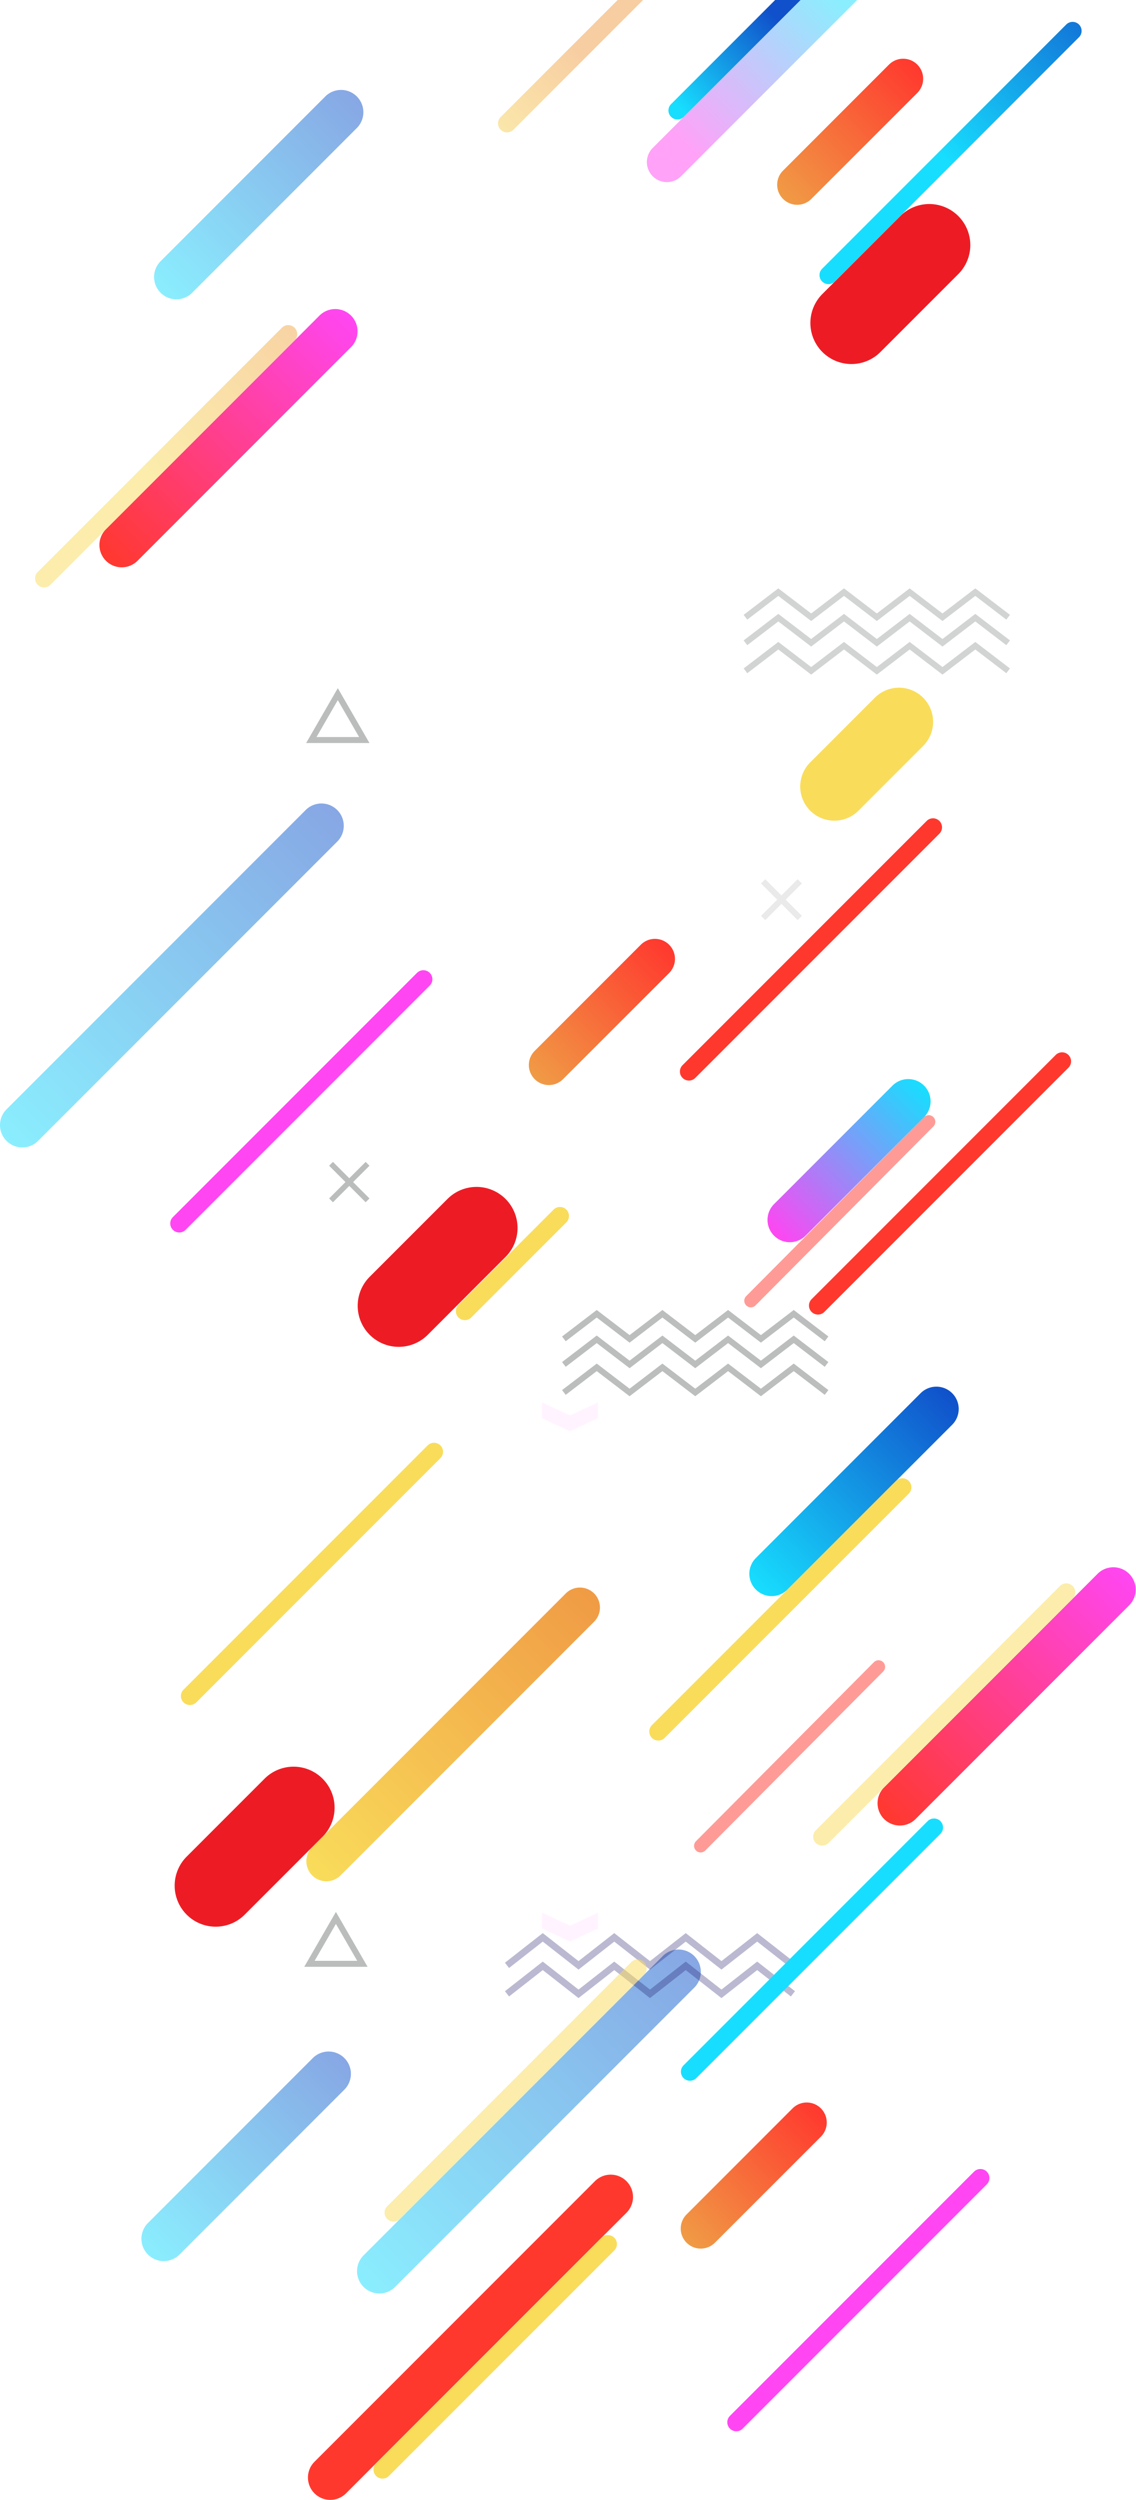 <svg width="1822" height="4008" viewBox="0 0 1822 4008" fill="none" xmlns="http://www.w3.org/2000/svg"><g clip-path="url(#clip0_23_760)"><path opacity=".5" d="M540.886 1349.13L61.09 1828.92a35.86 35.86 0 01-11.608 7.76 35.744 35.744 0 01-13.693 2.72c-4.699 0-9.352-.92-13.693-2.72a35.837 35.837 0 01-11.61-7.75 35.883 35.883 0 01-7.757-11.61 35.793 35.793 0 017.754-39l479.796-479.8a35.678 35.678 0 0111.61-7.75 35.763 35.763 0 0113.695-2.73c4.699 0 9.352.93 13.694 2.73a35.837 35.837 0 0111.61 7.75 35.886 35.886 0 017.756 11.61 35.83 35.83 0 012.724 13.7c0 4.7-.926 9.35-2.724 13.69a35.679 35.679 0 01-7.758 11.61z" fill="url(#paint0_linear_23_760)"/><path opacity=".5" d="M1113.55 3186.32l-479.799 479.79a35.749 35.749 0 01-25.301 10.49 35.787 35.787 0 01-35.785-35.78c0-9.49 3.769-18.59 10.479-25.31l479.796-479.79a35.746 35.746 0 0125.3-10.49c9.5 0 18.6 3.77 25.31 10.49a35.779 35.779 0 010 50.6z" fill="url(#paint1_linear_23_760)"/><path d="M1481.87 1791.1l-189.71 189.7a35.702 35.702 0 01-11.61 7.8 35.7 35.7 0 01-13.71 2.75 35.723 35.723 0 01-25.36-10.48 35.808 35.808 0 01-7.77-11.63 35.71 35.71 0 01-2.71-13.72 35.9 35.9 0 012.75-13.72c1.81-4.34 4.46-8.29 7.8-11.61l189.71-189.7a35.807 35.807 0 0125.36-10.65c4.72-.02 9.39.9 13.75 2.7a35.74 35.74 0 0111.67 7.78 35.74 35.74 0 017.78 11.67c1.8 4.36 2.72 9.04 2.7 13.76a36.04 36.04 0 01-2.79 13.74c-1.83 4.35-4.5 8.29-7.86 11.61z" fill="url(#paint2_linear_23_760)"/><path opacity=".5" d="M572.373 205.192L308.088 469.478a35.786 35.786 0 01-60.96-25.344 35.78 35.78 0 0110.356-25.266l264.285-264.285a35.788 35.788 0 0150.55.06 35.787 35.787 0 01.055 50.55l-.001-.001z" fill="url(#paint3_linear_23_760)"/><path opacity=".5" d="M552.272 3349.88l-264.285 264.29a35.73 35.73 0 01-11.611 7.79 35.846 35.846 0 01-13.71 2.75c-4.707 0-9.368-.92-13.717-2.72a35.93 35.93 0 01-11.628-7.76 35.79 35.79 0 01.061-50.67l264.285-264.29a35.89 35.89 0 0111.611-7.79 35.851 35.851 0 0127.426-.03 35.81 35.81 0 0119.393 19.4 35.777 35.777 0 01-.033 27.42 35.785 35.785 0 01-7.792 11.62v-.01z" fill="url(#paint4_linear_23_760)"/><path d="M1527.1 2284.05l-264.29 264.28a35.767 35.767 0 01-25.26 10.36c-9.46-.03-18.53-3.8-25.22-10.49a35.798 35.798 0 01-10.48-25.21 35.79 35.79 0 0110.36-25.27l264.28-264.28c3.32-3.34 7.27-5.99 11.61-7.79a35.7 35.7 0 0113.71-2.75c4.71-.01 9.37.92 13.72 2.72 4.35 1.79 8.3 4.43 11.63 7.76a35.78 35.78 0 017.76 11.63 35.87 35.87 0 012.72 13.72c-.01 4.7-.94 9.36-2.75 13.71a35.939 35.939 0 01-7.79 11.61z" fill="url(#paint5_linear_23_760)"/><path d="M563.007 556.523L220.56 898.968a35.782 35.782 0 01-25.305 10.48 35.782 35.782 0 01-35.784-35.786 35.786 35.786 0 0110.482-25.304L512.4 505.914a35.777 35.777 0 0125.304-10.481 35.794 35.794 0 0125.304 10.482 35.777 35.777 0 0110.481 25.304c0 4.699-.926 9.353-2.725 13.694a35.777 35.777 0 01-7.757 11.61z" fill="url(#paint6_linear_23_760)"/><path opacity=".3" d="M592.593 1868.75l-6.156-6.17-26.212 26.22-26.212-26.22-6.155 6.17 26.208 26.2-26.208 26.21 6.155 6.17 26.212-26.22 26.212 26.22 6.156-6.17-26.209-26.21 26.209-26.2z" fill="#1D2423"/><g opacity=".3" fill="#1B1464"><path d="M1157.12 3157.43l-57.3-44.9-57.31 44.9-57.33-44.9-57.311 44.9-57.353-44.9-54.044 42.31-6.617-8.45 60.661-47.49 57.349 44.9 57.315-44.9 57.33 44.9 57.31-44.9 57.3 44.9 57.31-44.9 60.62 47.49-6.62 8.45-54-42.31-57.31 44.9z"/><path d="M1157.12 3203.09l-57.3-44.9-57.31 44.9-57.33-44.9-57.311 44.9-57.353-44.9-54.044 42.3-6.617-8.44 60.661-47.5 57.349 44.9 57.315-44.9 57.33 44.9 57.31-44.9 57.3 44.9 57.31-44.9 60.62 47.5-6.62 8.44-54-42.3-57.31 44.9z"/></g><path d="M1073.16 1559.85l-170.163 170.17a32.103 32.103 0 01-22.7 9.4 32.063 32.063 0 01-22.698-9.41 32.087 32.087 0 01.005-45.39l170.166-170.16a32.108 32.108 0 0145.4 0c6.01 6.02 9.4 14.18 9.4 22.7 0 8.51-3.39 16.67-9.41 22.69z" fill="url(#paint7_linear_23_760)"/><path d="M1471.32 148.869l-170.17 170.165a32.1 32.1 0 01-22.66 9.27 32.118 32.118 0 01-22.61-9.403 32.156 32.156 0 01-9.4-22.606 32.094 32.094 0 019.28-22.659l170.16-170.164a32.106 32.106 0 0122.68-9.325 32.087 32.087 0 0122.64 9.402 32.068 32.068 0 019.4 22.645 32.098 32.098 0 01-9.32 22.675z" fill="url(#paint8_linear_23_760)"/><path d="M1316.6 3425.26l-170.17 170.16a32.085 32.085 0 01-22.65 9.23 32.1 32.1 0 01-22.58-9.4 32.1 32.1 0 01-.16-45.23l170.16-170.16a32.108 32.108 0 0145.4 0 32.108 32.108 0 010 45.4z" fill="url(#paint9_linear_23_760)"/><path d="M952.706 2599.88l-406.553 406.55a32.097 32.097 0 01-22.698 9.4 32.096 32.096 0 01-32.097-32.1c0-8.51 3.382-16.67 9.402-22.69l406.548-406.55a32.15 32.15 0 0110.416-7.04 32.176 32.176 0 0112.32-2.5c4.231-.01 8.422.82 12.334 2.43a32.062 32.062 0 0110.457 6.97c2.992 3 5.363 6.55 6.976 10.46a32.075 32.075 0 01-.069 24.65 31.98 31.98 0 01-7.036 10.42z" fill="url(#paint10_linear_23_760)"/><path d="M1106.55 3335.55c-2.86 0-5.65-.85-8.03-2.44a14.475 14.475 0 01-5.32-6.48 14.432 14.432 0 01-.82-8.34 14.44 14.44 0 013.95-7.4l391.52-391.52c2.71-2.71 6.38-4.23 10.21-4.23 3.83 0 7.51 1.52 10.22 4.23a14.5 14.5 0 014.23 10.22c0 3.83-1.53 7.5-4.24 10.21l-391.51 391.52a14.433 14.433 0 01-10.21 4.23z" fill="url(#paint11_linear_23_760)"/><path d="M287.519 1975.75c-2.857 0-5.649-.85-8.024-2.44a14.457 14.457 0 01-5.32-6.48 14.438 14.438 0 013.129-15.74l391.522-391.52a14.36 14.36 0 014.686-3.13c1.752-.73 3.63-1.1 5.527-1.1 1.897 0 3.775.37 5.527 1.1 1.752.72 3.344 1.79 4.685 3.13a14.358 14.358 0 013.131 4.69 14.421 14.421 0 01-3.131 15.73l-391.517 391.52a14.387 14.387 0 01-4.686 3.14c-1.753.72-3.632 1.1-5.529 1.1z" fill="url(#paint12_linear_23_760)"/><path opacity=".5" d="M70.666 941.664a14.451 14.451 0 01-13.343-8.918 14.445 14.445 0 013.13-15.74l391.521-391.524a14.446 14.446 0 1120.426 20.432L80.88 937.432a14.407 14.407 0 01-10.214 4.232z" fill="url(#paint13_linear_23_760)"/><path opacity=".5" d="M631.206 3561.47a14.5 14.5 0 01-8.023-2.44 14.448 14.448 0 01-6.141-14.83c.557-2.8 1.932-5.37 3.951-7.39l391.527-391.53c2.7-2.7 6.38-4.23 10.21-4.23 3.83.01 7.5 1.53 10.21 4.24 2.71 2.71 4.23 6.38 4.23 10.21 0 3.83-1.52 7.51-4.23 10.22l-391.52 391.51a14.373 14.373 0 01-4.685 3.14c-1.752.72-3.632 1.1-5.529 1.1z" fill="url(#paint14_linear_23_760)"/><path d="M1055.79 2790.23c-2.86 0-5.65-.85-8.02-2.44a14.347 14.347 0 01-5.32-6.48c-1.1-2.64-1.38-5.54-.83-8.34.56-2.81 1.94-5.38 3.96-7.4l391.52-391.52c2.71-2.71 6.38-4.23 10.21-4.23a14.44 14.44 0 0110.21 24.66L1066 2786a14.355 14.355 0 01-4.68 3.13c-1.75.73-3.63 1.1-5.53 1.1z" fill="url(#paint15_linear_23_760)"/><path d="M304.59 2733.27c-2.857 0-5.649-.85-8.024-2.44a14.395 14.395 0 01-5.319-6.48 14.433 14.433 0 01-.822-8.34 14.421 14.421 0 013.952-7.4l391.522-391.52a14.442 14.442 0 0110.215-4.23 14.438 14.438 0 0114.443 14.44 14.45 14.45 0 01-4.233 10.22l-391.52 391.52a14.344 14.344 0 01-4.685 3.13c-1.752.73-3.632 1.1-5.529 1.1z" fill="url(#paint16_linear_23_760)"/><path d="M745.59 2116.27c-2.857 0-5.649-.85-8.024-2.44a14.395 14.395 0 01-5.319-6.48 14.424 14.424 0 01-.822-8.34 14.421 14.421 0 013.952-7.4l152.522-152.52a14.442 14.442 0 0110.215-4.23 14.438 14.438 0 0114.443 14.44 14.45 14.45 0 01-4.233 10.22l-152.52 152.52a14.344 14.344 0 01-4.685 3.13c-1.753.73-3.632 1.1-5.529 1.1z" fill="url(#paint17_linear_23_760)"/><path opacity=".5" d="M1123.73 2969.6c-1.38 0-2.75-.27-4.03-.8a10.69 10.69 0 01-3.41-2.3 10.64 10.64 0 01-3.08-7.48c0-2.81 1.11-5.5 3.08-7.49l285.34-286.93c.98-.98 2.14-1.76 3.41-2.29 1.28-.53 2.65-.81 4.03-.81 1.39 0 2.76.28 4.04.81 1.27.53 2.43 1.31 3.41 2.29 1.97 2 3.08 4.69 3.08 7.49s-1.11 5.49-3.08 7.48l-285.34 286.93a10.8 10.8 0 01-3.41 2.3c-1.28.53-2.65.8-4.04.8z" fill="url(#paint18_linear_23_760)"/><path opacity=".5" d="M1204.26 2095.79c-1.38 0-2.75-.27-4.03-.8a10.27 10.27 0 01-3.41-2.3 10.597 10.597 0 01-3.08-7.48c0-2.81 1.1-5.5 3.08-7.49l285.34-286.92c.97-.99 2.13-1.76 3.41-2.3 1.28-.53 2.65-.8 4.03-.8 1.39 0 2.76.27 4.03.8 1.28.54 2.44 1.31 3.42 2.3a10.64 10.64 0 013.08 7.48c0 2.81-1.11 5.5-3.08 7.49l-285.34 286.92a10.46 10.46 0 01-7.45 3.1z" fill="url(#paint19_linear_23_760)"/><path d="M1104.93 1732.21a14.463 14.463 0 01-13.34-8.92 14.45 14.45 0 013.13-15.74l391.52-391.52c2.7-2.71 6.38-4.23 10.21-4.23 3.83 0 7.5 1.52 10.21 4.23 2.71 2.71 4.23 6.38 4.23 10.21 0 3.83-1.52 7.51-4.23 10.21l-391.51 391.52a14.32 14.32 0 01-4.69 3.14c-1.75.73-3.63 1.1-5.53 1.1z" fill="url(#paint20_linear_23_760)"/><path d="M1311.92 2107.35c-2.86 0-5.65-.85-8.02-2.44a14.347 14.347 0 01-5.32-6.48c-1.1-2.64-1.38-5.54-.83-8.34.56-2.8 1.94-5.38 3.96-7.4l391.51-391.52c2.71-2.71 6.38-4.23 10.21-4.23 3.83 0 7.51 1.52 10.22 4.23 2.7 2.71 4.23 6.38 4.23 10.22 0 3.83-1.53 7.5-4.23 10.21l-391.52 391.52a14.355 14.355 0 01-4.68 3.13c-1.75.73-3.63 1.1-5.53 1.1z" fill="url(#paint21_linear_23_760)"/><path d="M1338.18 1315.58c-10.82 0-21.4-3.2-30.4-9.22-9-6.01-16.01-14.56-20.16-24.56-4.14-10-5.22-21-3.11-31.62a54.79 54.79 0 0114.98-28.02l103.82-103.82a54.727 54.727 0 0138.66-15.9c14.48.03 28.36 5.79 38.6 16.03a54.726 54.726 0 0116.03 38.61c.02 14.48-5.7 28.38-15.9 38.66l-103.82 103.82a54.465 54.465 0 01-17.75 11.87 54.553 54.553 0 01-20.95 4.15z" fill="url(#paint22_linear_23_760)"/><path d="M1365.56 583.585a65.818 65.818 0 01-60.8-40.623 65.797 65.797 0 01-3.74-38.019 65.76 65.76 0 0118.01-33.693l124.84-124.837a65.797 65.797 0 0146.55-19.332 65.82 65.82 0 0146.57 19.276 65.94 65.94 0 0114.27 21.368c3.31 7.992 5 16.557 5 25.205a65.841 65.841 0 01-19.34 46.546l-124.83 124.836a65.593 65.593 0 01-46.53 19.273z" fill="#ED1C24"/><path d="M1328.81 455.481a14.466 14.466 0 01-8.02-2.435 14.528 14.528 0 01-5.32-6.482 14.46 14.46 0 013.13-15.74l391.52-391.518a14.44 14.44 0 0124.65 10.213c0 3.83-1.52 7.504-4.23 10.213L1339.03 451.25a14.34 14.34 0 01-4.69 3.136 14.373 14.373 0 01-5.53 1.095z" fill="url(#paint23_linear_23_760)"/><path d="M639.494 2159.08a65.81 65.81 0 01-36.559-11.09 65.793 65.793 0 01-27.979-67.55 65.762 65.762 0 0118.009-33.69l124.839-124.84a65.823 65.823 0 0146.512-19.21 65.798 65.798 0 0146.485 19.28 65.79 65.79 0 01.057 92.99l-124.831 124.84a65.58 65.58 0 01-46.533 19.27z" fill="#ED1C24"/><g opacity=".1" fill="#1D2423"><path d="M1220.58 1468.21l58.72-58.77 6.81 6.8-58.71 58.78-6.82-6.81z"/><path d="M1220.57 1416.26l6.8-6.81 58.75 58.75-6.81 6.8-58.74-58.74z"/></g><path opacity=".3" d="M592.622 1191.16H490.974l50.824-88.03 50.824 88.03zm-84.972-9.63h68.295l-34.147-59.14-34.148 59.14zm81.938 1971.42H487.94l50.824-88.03 50.824 88.03zm-84.971-9.63h68.295l-34.148-59.14-34.147 59.14z" fill="#1D2423"/><g opacity=".2" fill="#1D2423"><path d="M1511.62 995.554l-52.64-40.278-52.65 40.278-52.67-40.278-52.66 40.278-52.69-40.278-49.77 38.036-5.85-7.646 55.62-42.512 52.69 40.27 52.66-40.27 52.67 40.27 52.65-40.27 52.64 40.27 52.65-40.27 55.58 42.512-5.85 7.646-49.73-38.036-52.65 40.278z"/><path d="M1511.62 1036.51l-52.64-40.281-52.65 40.281-52.67-40.281-52.66 40.281-52.69-40.281-49.77 38.041-5.85-7.65 55.62-42.513 52.69 40.273 52.66-40.273 52.67 40.273 52.65-40.273 52.64 40.273 52.65-40.273 55.58 42.513-5.85 7.65-49.73-38.041-52.65 40.281z"/><path d="M1511.62 1081.45l-52.64-40.28-52.65 40.28-52.67-40.28-52.66 40.28-52.69-40.28-49.77 38.04-5.85-7.65 55.62-42.51 52.69 40.27 52.66-40.27 52.67 40.27 52.65-40.27 52.64 40.27 52.65-40.27 55.58 42.51-5.85 7.65-49.73-38.04-52.65 40.28z"/></g><g opacity=".3" fill="#1D2423"><path d="M1220.39 2152.4l-52.65-40.28-52.65 40.28-52.67-40.28-52.65 40.28-52.694-40.28-49.766 38.04-5.851-7.65 55.617-42.51 52.694 40.27 52.65-40.27 52.67 40.27 52.65-40.27 52.65 40.27 52.65-40.27 55.58 42.51-5.85 7.65-49.73-38.04-52.65 40.28z"/><path d="M1220.39 2193.35l-52.65-40.27-52.65 40.27-52.67-40.27-52.65 40.27-52.694-40.27-49.766 38.03-5.851-7.64 55.617-42.52 52.694 40.27 52.65-40.27 52.67 40.27 52.65-40.27 52.65 40.27 52.65-40.27 55.58 42.52-5.85 7.64-49.73-38.03-52.65 40.27z"/><path d="M1220.39 2238.29l-52.65-40.27-52.65 40.27-52.67-40.27-52.65 40.27-52.694-40.27-49.766 38.03-5.851-7.64 55.617-42.52 52.694 40.27 52.65-40.27 52.67 40.27 52.65-40.27 52.65 40.27 52.65-40.27 55.58 42.52-5.85 7.64-49.73-38.03-52.65 40.27z"/></g><path d="M345.944 3088.6a65.81 65.81 0 01-36.559-11.09 65.814 65.814 0 01-24.235-29.53 65.81 65.81 0 0114.265-71.72l124.839-124.83a65.578 65.578 0 0121.35-14.3 65.841 65.841 0 0125.198-5.04 65.86 65.86 0 0125.204 5.01 65.607 65.607 0 0121.367 14.27 65.757 65.757 0 0114.272 21.37 65.78 65.78 0 014.999 25.2 65.816 65.816 0 01-19.336 46.55l-124.83 124.83a65.5 65.5 0 01-21.343 14.29c-7.986 3.3-16.547 5-25.191 4.99z" fill="#ED1C24"/><path opacity=".05" d="M959.116 2273.35l-45 21.03-45-21.03v-25.23l45 21.03 45-21.03v25.23zm.171 818l-45 21.03-45-21.03v-25.23l45 21.03 45-21.03v25.23z" fill="#F0F"/><path opacity=".5" d="M990.626 0L803.014 187.612a14.452 14.452 0 00-4.23 10.214 14.438 14.438 0 004.231 10.213 14.452 14.452 0 0010.214 4.23 14.438 14.438 0 0010.213-4.231L1031.48 0h-40.854z" fill="url(#paint24_linear_23_760)"/><path opacity=".5" d="M1284.06 0l-237.29 237.294a32.125 32.125 0 00-9.27 22.656 32.14 32.14 0 009.4 22.6 32.106 32.106 0 0045.26.139L1374.85 0h-90.79z" fill="url(#paint25_linear_23_760)"/><path d="M1243.21 0l-166.87 166.868a14.437 14.437 0 00-4.23 10.213 14.439 14.439 0 0014.44 14.443c3.83 0 7.51-1.521 10.22-4.23L1284.06 0h-40.85z" fill="url(#paint26_linear_23_760)"/><path d="M1004.79 3547.2l-449.797 449.79a35.781 35.781 0 01-50.603 0 35.778 35.778 0 01-.004-50.6l449.796-449.8a35.79 35.79 0 0150.608 0 35.779 35.779 0 0110.48 25.3c0 9.49-3.77 18.59-10.48 25.31z" fill="url(#paint27_linear_23_760)"/><path d="M1180.95 3897.49c-2.86 0-5.65-.85-8.03-2.44a14.528 14.528 0 01-5.32-6.48 14.45 14.45 0 013.13-15.74l391.53-391.52c1.34-1.34 2.93-2.41 4.68-3.13 1.75-.73 3.63-1.1 5.53-1.1 1.9 0 3.77.37 5.53 1.1 1.75.72 3.34 1.79 4.68 3.13 1.34 1.34 2.41 2.93 3.13 4.68.73 1.76 1.1 3.63 1.1 5.53 0 1.9-.37 3.78-1.1 5.53-.72 1.75-1.79 3.34-3.13 4.68l-391.52 391.52a14.383 14.383 0 01-4.68 3.14c-1.75.72-3.63 1.1-5.53 1.1z" fill="url(#paint28_linear_23_760)"/><path d="M613.48 3973.38c-2.857 0-5.649-.85-8.024-2.44a14.452 14.452 0 01-5.318-6.48 14.458 14.458 0 01-.822-8.35 14.43 14.43 0 013.952-7.39l361.521-361.52a14.402 14.402 0 014.687-3.14 14.55 14.55 0 015.528-1.09c1.897 0 3.776.37 5.528 1.1a14.36 14.36 0 014.686 3.13 14.373 14.373 0 013.131 4.69 14.434 14.434 0 01-.002 11.05 14.466 14.466 0 01-3.132 4.69l-361.52 361.52a14.503 14.503 0 01-4.685 3.13c-1.753.73-3.632 1.1-5.53 1.1z" fill="url(#paint29_linear_23_760)"/><path d="M1811.01 2573.52l-342.45 342.45a35.854 35.854 0 01-11.61 7.76c-4.34 1.79-9 2.72-13.69 2.72-4.7 0-9.36-.93-13.7-2.73a35.667 35.667 0 01-11.61-7.75 35.961 35.961 0 01-7.76-11.61c-1.79-4.35-2.72-9-2.72-13.7 0-4.7.93-9.35 2.73-13.69 1.79-4.34 4.43-8.29 7.75-11.61l342.45-342.45a35.779 35.779 0 0150.61.01 35.779 35.779 0 010 50.6z" fill="url(#paint30_linear_23_760)"/><path opacity=".5" d="M1318.67 2958.66c-2.86 0-5.65-.84-8.03-2.43a14.528 14.528 0 01-5.32-6.48 14.45 14.45 0 013.13-15.74l391.52-391.53c2.71-2.71 6.39-4.23 10.22-4.23 3.83 0 7.5 1.53 10.21 4.24 2.71 2.71 4.23 6.38 4.23 10.21 0 3.83-1.52 7.51-4.23 10.21l-391.52 391.52a14.32 14.32 0 01-4.69 3.14c-1.75.72-3.63 1.1-5.52 1.09z" fill="url(#paint31_linear_23_760)"/></g><defs><linearGradient id="paint0_linear_23_760" x1="10.485" y1="1828.94" x2="540.891" y2="1298.53" gradientUnits="userSpaceOnUse"><stop stop-color="#17DEFE"/><stop offset="1" stop-color="#1050CA"/></linearGradient><linearGradient id="paint1_linear_23_760" x1="583.153" y1="3666.15" x2="1113.56" y2="3135.74" gradientUnits="userSpaceOnUse"><stop stop-color="#17DEFE"/><stop offset="1" stop-color="#1050CA"/></linearGradient><linearGradient id="paint2_linear_23_760" x1="1241.57" y1="1980.81" x2="1481.88" y2="1740.5" gradientUnits="userSpaceOnUse"><stop stop-color="#FF46F2"/><stop offset="1" stop-color="#17DEFE"/></linearGradient><linearGradient id="paint3_linear_23_760" x1="257.485" y1="469.475" x2="572.379" y2="154.58" gradientUnits="userSpaceOnUse"><stop stop-color="#17DEFE"/><stop offset="1" stop-color="#1050CA"/></linearGradient><linearGradient id="paint4_linear_23_760" x1="237.383" y1="3614.2" x2="552.278" y2="3299.3" gradientUnits="userSpaceOnUse"><stop stop-color="#17DEFE"/><stop offset="1" stop-color="#1050CA"/></linearGradient><linearGradient id="paint5_linear_23_760" x1="1212.22" y1="2548.35" x2="1527.11" y2="2233.45" gradientUnits="userSpaceOnUse"><stop stop-color="#17DEFE"/><stop offset="1" stop-color="#1050CA"/></linearGradient><linearGradient id="paint6_linear_23_760" x1="169.954" y1="898.971" x2="563.012" y2="505.913" gradientUnits="userSpaceOnUse"><stop stop-color="#FF382E"/><stop offset="1" stop-color="#FF46F2"/></linearGradient><linearGradient id="paint7_linear_23_760" x1="857.609" y1="1730.03" x2="1073.17" y2="1514.47" gradientUnits="userSpaceOnUse"><stop stop-color="#F09B45"/><stop offset="1" stop-color="#FF382E"/></linearGradient><linearGradient id="paint8_linear_23_760" x1="1255.77" y1="319.031" x2="1471.33" y2="103.467" gradientUnits="userSpaceOnUse"><stop stop-color="#F09B45"/><stop offset="1" stop-color="#FF382E"/></linearGradient><linearGradient id="paint9_linear_23_760" x1="1101.05" y1="3595.45" x2="1316.61" y2="3379.89" gradientUnits="userSpaceOnUse"><stop stop-color="#F09B45"/><stop offset="1" stop-color="#FF382E"/></linearGradient><linearGradient id="paint10_linear_23_760" x1="500.764" y1="3006.45" x2="952.713" y2="2554.51" gradientUnits="userSpaceOnUse"><stop stop-color="#F9DC5A"/><stop offset="1" stop-color="#F09B45"/></linearGradient><linearGradient id="paint11_linear_23_760" x1="3001.37" y1="2056.59" x2="3298.64" y2="1759.31" gradientUnits="userSpaceOnUse"><stop stop-color="#17DEFE"/><stop offset="1" stop-color="#1050CA"/></linearGradient><linearGradient id="paint12_linear_23_760" x1="1460.7" y1="1674.2" x2="1757.98" y2="1376.93" gradientUnits="userSpaceOnUse"><stop stop-color="#FF46F2"/><stop offset="1" stop-color="#17DEFE"/></linearGradient><linearGradient id="paint13_linear_23_760" x1="576.157" y1="1096.33" x2="873.433" y2="799.059" gradientUnits="userSpaceOnUse"><stop stop-color="#F9DC5A"/><stop offset="1" stop-color="#F09B45"/></linearGradient><linearGradient id="paint14_linear_23_760" x1="2825" y1="2552.45" x2="3122.28" y2="2255.18" gradientUnits="userSpaceOnUse"><stop stop-color="#F9DC5A"/><stop offset="1" stop-color="#F09B45"/></linearGradient><linearGradient id="paint15_linear_23_760" x1="2579.88" y1="1706.88" x2="2877.15" y2="1409.6" gradientUnits="userSpaceOnUse"><stop stop-color="#F9DC5A"/><stop offset="1" stop-color="#F09B45"/></linearGradient><linearGradient id="paint16_linear_23_760" x1="2008.42" y1="2197.78" x2="2305.7" y2="1900.5" gradientUnits="userSpaceOnUse"><stop stop-color="#F9DC5A"/><stop offset="1" stop-color="#F09B45"/></linearGradient><linearGradient id="paint17_linear_23_760" x1="1968.47" y1="1534.16" x2="2096.75" y2="1405.88" gradientUnits="userSpaceOnUse"><stop stop-color="#F9DC5A"/><stop offset="1" stop-color="#F09B45"/></linearGradient><linearGradient id="paint18_linear_23_760" x1="2797.24" y1="1822.61" x2="3013.89" y2="1605.96" gradientUnits="userSpaceOnUse"><stop stop-color="#FF382E"/><stop offset="1" stop-color="#FF46F2"/></linearGradient><linearGradient id="paint19_linear_23_760" x1="2236.3" y1="1147.79" x2="2452.96" y2="931.138" gradientUnits="userSpaceOnUse"><stop stop-color="#FF382E"/><stop offset="1" stop-color="#FF46F2"/></linearGradient><linearGradient id="paint20_linear_23_760" x1="1866.49" y1="923.995" x2="2163.77" y2="626.721" gradientUnits="userSpaceOnUse"><stop stop-color="#FF382E"/><stop offset="1" stop-color="#FF46F2"/></linearGradient><linearGradient id="paint21_linear_23_760" x1="2278.12" y1="1042.9" x2="2575.39" y2="745.63" gradientUnits="userSpaceOnUse"><stop stop-color="#FF382E"/><stop offset="1" stop-color="#FF46F2"/></linearGradient><linearGradient id="paint22_linear_23_760" x1="1781.58" y1="566.183" x2="1932.38" y2="415.38" gradientUnits="userSpaceOnUse"><stop stop-color="#F9DC5A"/><stop offset="1" stop-color="#F09B45"/></linearGradient><linearGradient id="paint23_linear_23_760" x1="1122.02" y1="-137.093" x2="1419.29" y2="-434.368" gradientUnits="userSpaceOnUse"><stop stop-color="#17DEFE"/><stop offset="1" stop-color="#1050CA"/></linearGradient><linearGradient id="paint24_linear_23_760" x1="659.057" y1="129.093" x2="823.599" y2="-35.449" gradientUnits="userSpaceOnUse"><stop stop-color="#F9DC5A"/><stop offset="1" stop-color="#F09B45"/></linearGradient><linearGradient id="paint25_linear_23_760" x1="855.981" y1="-11.388" x2="1094.62" y2="-250.025" gradientUnits="userSpaceOnUse"><stop stop-color="#FF46F2"/><stop offset="1" stop-color="#17DEFE"/></linearGradient><linearGradient id="paint26_linear_23_760" x1="844.99" y1="-71.508" x2="994.864" y2="-221.383" gradientUnits="userSpaceOnUse"><stop stop-color="#17DEFE"/><stop offset="1" stop-color="#1050CA"/></linearGradient><linearGradient id="paint27_linear_23_760" x1="3017.81" y1="2919.01" x2="3386.47" y2="2550.34" gradientUnits="userSpaceOnUse"><stop stop-color="#FF382E"/><stop offset="1" stop-color="#FF46F2"/></linearGradient><linearGradient id="paint28_linear_23_760" x1="3451.33" y1="2401.33" x2="3748.6" y2="2104.05" gradientUnits="userSpaceOnUse"><stop stop-color="#FF46F2"/><stop offset="1" stop-color="#17DEFE"/></linearGradient><linearGradient id="paint29_linear_23_760" x1="3114.34" y1="2866.86" x2="3390.4" y2="2590.8" gradientUnits="userSpaceOnUse"><stop stop-color="#F9DC5A"/><stop offset="1" stop-color="#F09B45"/></linearGradient><linearGradient id="paint30_linear_23_760" x1="1417.97" y1="2915.99" x2="1811.02" y2="2522.93" gradientUnits="userSpaceOnUse"><stop stop-color="#FF382E"/><stop offset="1" stop-color="#FF46F2"/></linearGradient><linearGradient id="paint31_linear_23_760" x1="2884.86" y1="1640.1" x2="3182.14" y2="1342.82" gradientUnits="userSpaceOnUse"><stop stop-color="#F9DC5A"/><stop offset="1" stop-color="#F09B45"/></linearGradient><clipPath id="clip0_23_760"><path fill="#fff" d="M0 0h1821.49v4007.47H0z"/></clipPath></defs></svg>
